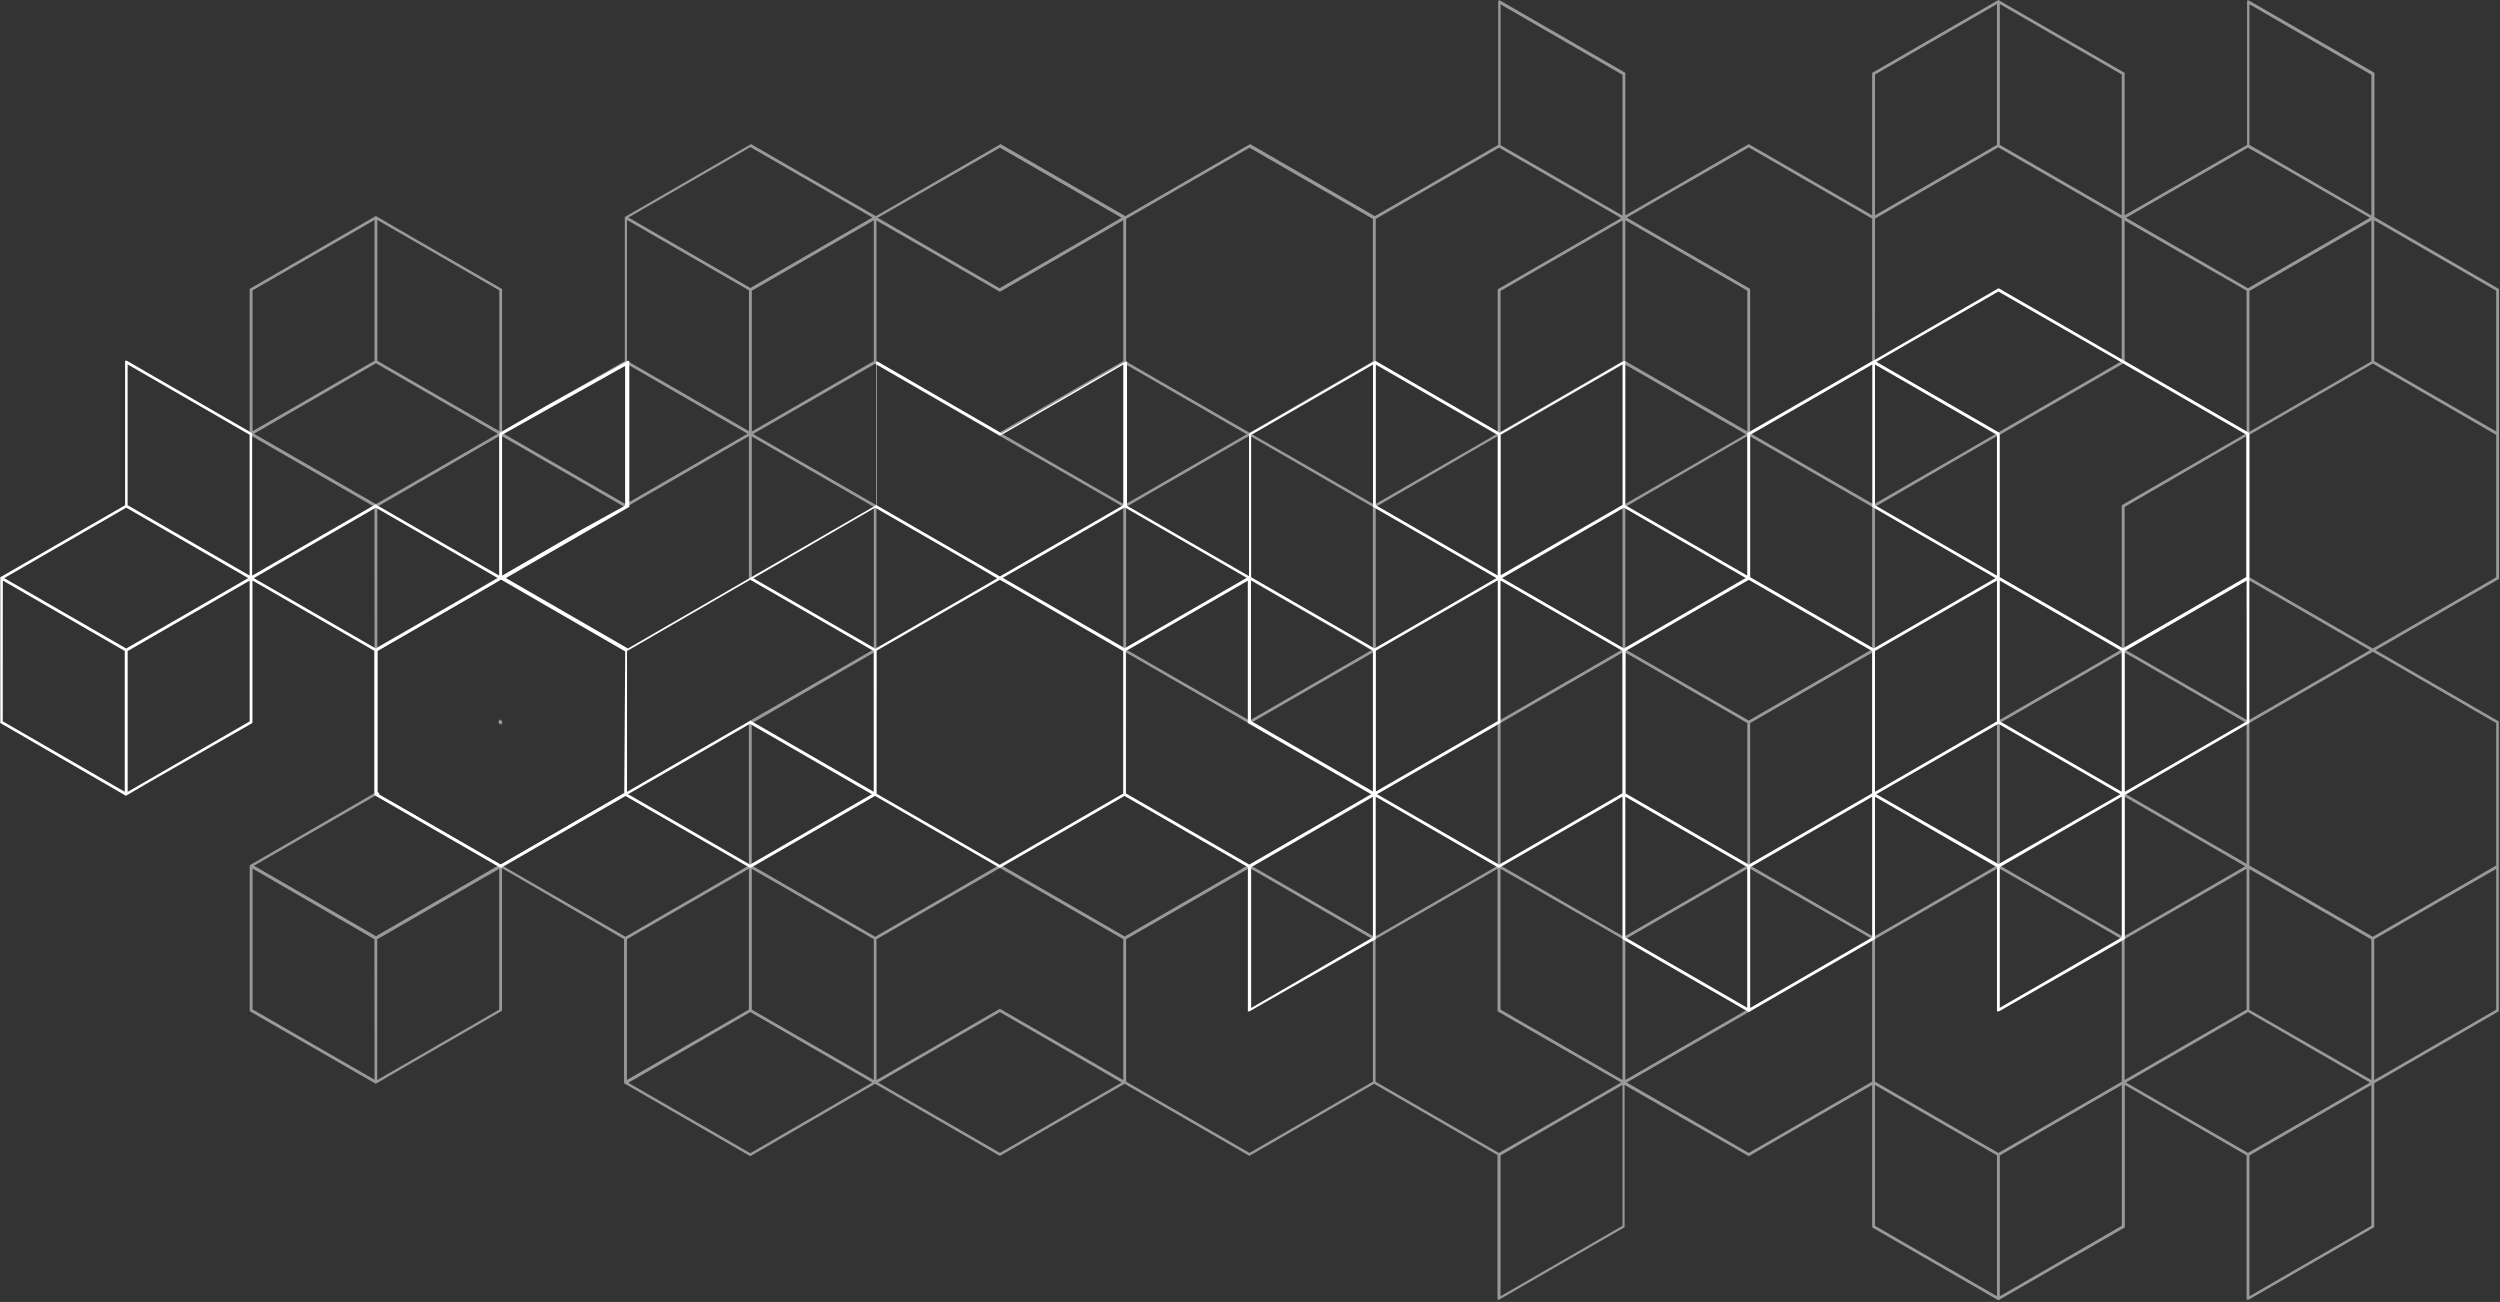<svg xmlns="http://www.w3.org/2000/svg" width="866" height="451" viewBox="0 0 866 451" fill="none"><rect x="0" y="0" width="866" height="451" fill="#333333" stroke="none"/><g clip-path="url(#clip0_2350_2)"><path opacity="0.5" d="M217.157 325.332L259.413 300.946V349.718L217.157 374.105V325.332ZM259.901 399.466L217.645 375.08L259.901 350.577L302.158 374.982L259.901 399.466ZM302.684 374.124L260.428 349.738V300.965L302.684 325.332V374.124ZM302.684 224.373L260.428 199.967V151.194L288.423 167.367L302.684 175.581V224.373ZM346.404 399.369L304.148 374.982L324.905 362.984L346.365 350.577L388.524 374.982L346.404 399.369ZM389.109 374.124L346.365 349.445L324.632 362.009L303.621 374.124V325.351L346.365 300.673L389.109 325.332V374.124ZM347.341 299.99L389.597 275.603L425.24 296.186L431.854 299.99L389.597 324.396L347.341 299.99ZM561.55 225.212L518.805 249.891V299.248L491.22 283.329L476.549 274.843V225.212V175.581L491.22 167.094L518.805 151.077V200.435L561.55 225.212ZM605.777 200.825L647.994 225.212L605.757 249.598L563.52 225.212L605.777 200.825ZM563.013 224.373V175.6L605.269 151.077V199.85L563.013 224.373ZM734.497 225.212L691.753 249.891V299.248L649.496 274.843V225.212V175.581L691.753 151.077V200.435L734.497 225.212ZM735.96 226.051L778.217 250.456V299.229L735.96 274.823V226.051ZM778.705 249.617L736.448 225.212L778.705 200.806L820.961 225.212L778.705 249.617ZM778.217 199.967L735.96 224.373V175.6L778.217 151.077V199.967ZM648.521 224.373L606.245 199.967V151.194L648.521 175.581V224.373ZM648.521 226.051V274.823L606.245 299.248V250.476L648.521 226.051ZM563.013 226.051L605.269 250.456V299.229L563.013 274.823V226.051ZM390.085 226.051L432.595 250.573L432.829 250.71L475.573 226.031V274.804L447.051 291.308L432.81 299.522L390.065 274.843L390.085 226.051ZM475.573 224.373L432.829 199.694L432.595 199.83L390.085 224.373V175.6L432.829 150.921L447.071 159.135L475.573 175.6V224.373ZM432.829 200.825L475.086 225.212L432.829 249.598L390.475 225.212L432.829 200.825ZM475.573 374.69L432.829 399.369L390.085 374.69V325.332L432.829 300.653L473.291 324.064L475.573 325.371V374.69ZM433.805 300.087L447.461 292.284L476.12 275.74L518.376 300.126L476.12 324.532L433.805 300.087ZM519.234 399.369L517.927 398.627L476.49 374.69V325.332L518.747 300.946V350.304L561.55 374.982L535.837 389.829L519.234 399.369ZM562.037 424.613L519.781 449.019V400.247L562.037 375.821V424.613ZM562.037 374.124L526.492 353.601L519.781 349.699V300.926L557.063 322.386L562.037 325.254V374.124ZM562.525 324.493L519.781 299.814V250.456L562.037 226.051V275.408L562.291 275.545L604.782 300.087L562.525 324.493ZM563.013 325.332L605.269 300.946V349.718L563.013 374.105V325.332ZM648.521 374.69L605.777 399.369L563.5 374.982L606.011 350.44L606.245 350.304V300.946L643.527 322.406L648.521 325.273V374.69ZM606.752 300.087L649.009 275.701L691.265 300.087L649.009 324.493L606.752 300.087ZM691.753 449.019L649.496 424.613V375.841L663.348 383.84L691.753 400.227V449.019ZM692.241 399.369L690.933 398.627L649.496 374.69V325.332L692.241 300.653L733.697 324.591L734.985 325.332V374.69L708.745 389.848L692.241 399.369ZM734.985 424.613L692.728 449.019V400.247L734.985 375.821V424.613ZM735.473 324.493L692.728 299.814V250.456L734.985 226.051V275.408L735.219 275.545L777.729 300.087L735.473 324.493ZM735.96 325.332L778.217 300.946V349.718L735.96 374.105V325.332ZM778.705 399.369L778.256 399.115L736.448 374.982L778.705 350.577L820.961 374.982L792.361 391.487L778.705 399.369ZM821.449 424.613L779.192 449.019V400.247L821.449 375.821V424.613ZM821.449 374.124L779.641 350.069L779.192 349.816V301.043L820.161 324.688L821.449 325.43V374.124ZM864.681 349.738L822.424 374.124V325.351L864.681 300.965V349.738ZM864.681 299.814L832.452 318.426L821.937 324.493L779.192 299.814V250.456L821.937 225.777L864.681 250.456V299.814ZM822.424 76.299L864.681 100.686V149.458L822.424 125.072V76.299ZM832.452 131.998L864.681 150.609V199.967L821.937 224.646L779.192 199.967V150.609L821.937 125.93L832.452 131.998ZM779.192 149.556V100.783L779.641 100.53L821.449 76.397V125.169L820.161 125.911L779.192 149.556ZM779.192 1.482L821.449 25.888V74.661L779.192 50.196V1.482ZM778.256 51.386L778.705 51.133L792.361 58.936L820.942 75.441L778.705 99.847L736.448 75.441L778.256 51.386ZM735.96 76.377L778.217 100.686V149.458L735.96 125.072V76.377ZM777.729 150.336L735.219 174.859L734.985 175.015V224.373L692.728 199.967V150.609L735.473 125.93L777.729 150.336ZM692.728 1.404L734.985 25.81V74.582L692.728 50.177V1.404ZM649.496 25.81L691.753 1.404V50.177L663.348 66.584L649.496 74.582V25.81ZM649.496 75.734L690.914 51.796L692.221 51.055L708.726 60.575L734.965 75.734V125.091L733.678 125.833L692.221 149.77L649.477 125.091L649.496 75.734ZM649.009 125.93L691.265 150.336L649.009 174.722L606.752 150.336L649.009 125.93ZM605.777 51.055L648.521 75.734V125.091L643.527 127.959L606.245 149.419V100.061L606.011 99.925L563.5 75.382L605.777 51.055ZM563.013 76.299L605.269 100.686V149.458L563.013 125.072V76.299ZM604.782 150.434L562.291 174.956L562.037 175.113V224.47L519.781 200.065V150.707L562.525 126.028L604.782 150.434ZM519.781 149.575V100.803L526.492 96.901L562.037 76.377V125.15L557.063 128.018L519.781 149.575ZM519.781 1.502L562.037 25.907V74.68L519.781 50.274V1.502ZM476.549 75.831L517.986 51.894L519.293 51.152L535.837 60.692L561.55 75.538L518.805 100.217V149.575L476.549 125.189V75.831ZM476.061 126.028L518.318 150.434L476.061 174.82L447.402 158.276L433.746 150.473L476.061 126.028ZM390.085 75.831L432.829 51.152L475.573 75.831V125.189L473.291 126.496L432.829 149.907L390.085 125.228V75.831ZM389.597 126.028L431.854 150.434L425.24 154.238L389.597 174.82L347.341 150.434L389.597 126.028ZM346.365 51.152L388.524 75.441L346.268 99.847L324.808 87.439L304.05 75.441L346.365 51.152ZM303.621 76.397L324.632 88.512L346.365 101.076L389.109 76.299V125.072L346.365 149.751L303.621 125.072V76.397ZM303.133 126.028L324.593 138.436L346.326 150.999L389.109 175.581V225.212V274.843L346.365 299.522L324.632 312.085L303.172 324.493L260.916 300.087L289.028 283.739L303.348 275.467L303.601 275.311V225.212V175.015L303.348 174.859L289.028 166.587L260.857 150.336L303.133 126.028ZM260.389 299.346V250.573L302.684 226.051V274.823L288.423 283.056L260.389 299.346ZM302.684 125.091L260.428 149.478V100.705L302.684 76.299V125.091ZM259.94 50.957L302.197 75.343L259.94 99.749L217.684 75.343L259.94 50.957ZM217.196 76.202L259.452 100.588V149.361L217.196 124.974V76.202ZM216.708 125.833L230.95 134.066L258.965 150.239L230.95 166.411L216.708 174.625L211.831 171.815L174.452 150.239L216.708 125.833ZM130.712 224.275V175.503L139.589 170.372L172.93 151.077V199.85L130.712 224.275ZM130.712 76.202L172.969 100.588V149.361L130.712 124.974V76.202ZM87.48 100.588L129.737 76.202V124.974L87.48 149.361V100.588ZM87.968 150.239L130.225 125.833L144.486 134.066L172.481 150.239L130.225 174.625L87.968 150.239ZM172.969 250.359V250.905L173.457 250.632L173.944 250.905V249.793L173.71 249.637L172.969 249.208V249.793L172.481 250.066L172.969 250.359ZM172.969 250.359V250.905L173.457 250.632L173.944 250.905V249.793L173.71 249.637L172.969 249.208V249.793L172.481 250.066L172.969 250.359ZM172.969 250.359V250.905L173.457 250.632L173.944 250.905V249.793L173.71 249.637L172.969 249.208V249.793L172.481 250.066L172.969 250.359ZM172.969 250.359V250.905L173.457 250.632L173.944 250.905V249.793L173.71 249.637L172.969 249.208V249.793L172.481 250.066L172.969 250.359ZM172.969 250.359V250.905L173.457 250.632L173.944 250.905V249.793L173.71 249.637L172.969 249.208V249.793L172.481 250.066L172.969 250.359ZM172.969 250.359V250.905L173.457 250.632L173.944 250.905V249.793L173.71 249.637L172.969 249.208V249.793L172.481 250.066L172.969 250.359ZM172.969 250.359V250.905L173.457 250.632L173.944 250.905V249.793L173.71 249.637L172.969 249.208V249.793L172.481 250.066L172.969 250.359ZM172.969 250.359V250.905L173.457 250.632L173.944 250.905V249.793L173.71 249.637L172.969 249.208V249.793L172.481 250.066L172.969 250.359ZM129.737 274.745L86.505 299.717V350.284L130.186 375.431L136.838 371.529L173.671 350.265L173.905 350.108V300.751L216.181 325.332V375.256L259.901 400.5L303.133 375.431L346.365 400.403L368.098 387.839L389.558 375.431L432.79 400.403L454.523 387.839L475.983 375.431L490.342 383.722L518.727 400.11V449.858C518.727 449.858 518.727 449.858 518.727 449.975C518.718 450.014 518.718 450.054 518.727 450.092C518.771 450.142 518.824 450.182 518.883 450.209H519.039C519.039 450.209 519.039 450.209 519.157 450.209C519.274 450.209 519.156 450.209 519.293 450.209L562.525 425.238L562.759 425.101V375.821L605.777 400.5L627.51 387.936L648.521 375.821V425.179L692.241 450.424L735.785 425.316L736.038 425.179V375.821L778.217 400.208V449.858C778.217 449.858 778.217 449.858 778.217 449.975C778.217 450.092 778.217 449.975 778.217 450.092C778.253 450.141 778.299 450.181 778.353 450.209H778.529H778.705H778.822C778.822 450.209 778.822 450.209 778.939 450.209L822.19 425.238L822.424 425.101V375.256L865.344 350.44L865.578 350.284V249.891L865.344 249.754L822.912 225.212L865.422 200.669L865.656 200.533V100.12L865.422 99.983L822.502 75.168V25.244L822.268 25.088L778.939 0.136H778.822H778.705H778.529C778.475 0.164 778.428 0.204 778.392 0.253C778.392 0.253 778.392 0.253 778.392 0.37C778.392 0.487 778.392 0.37 778.392 0.507V50.196L735.96 74.602V25.244L735.707 25.088L692.241 -0L648.521 25.244V74.602L627.51 62.467L605.777 49.923L563.013 74.602V25.244L562.779 25.088L519.547 0.136H519.41H519.293C519.293 0.136 519.196 0.136 519.137 0.136C519.077 0.164 519.024 0.204 518.981 0.253C518.972 0.292 518.972 0.332 518.981 0.37C518.981 0.37 518.981 0.37 518.981 0.507V50.196L490.595 66.603L476.237 74.875L454.777 62.467L433.044 49.923L389.812 74.875L368.352 62.467L346.619 49.923L303.387 74.875L260.155 49.923L216.435 75.168V125.091L189.532 140.445L173.925 149.478V100.12L173.691 99.983L136.858 78.718L130.205 74.817L86.485 100.061V150.609L87.461 151.175L129.23 175.288L129.717 175.561L129.737 274.745ZM129.737 374.026L87.48 349.64V300.868L129.698 325.332L129.737 374.026ZM87.968 299.892L130.225 275.506L172.481 299.892L144.486 316.065L130.225 324.298L87.968 299.892ZM172.93 349.738L130.673 374.124V325.351L172.93 300.946V349.738ZM230.911 316.26L216.669 324.493L174.413 300.087L216.669 275.701L258.926 300.087L230.911 316.26ZM216.669 175.795L216.903 175.659L217.157 175.503L231.242 167.387L259.413 151.077V200.435L259.647 200.572L302.158 225.212L259.647 249.735L259.413 249.891V299.248L231.242 282.978L216.669 274.57L216.337 274.765L215.694 275.135L173.925 299.248L173.437 299.522L172.949 299.248L139.569 279.974L133.6 276.54L133.034 276.208L132.332 275.779L131.181 275.135L130.693 274.843V225.485L170.92 202.269L172.871 201.099L173.457 200.747H173.613L173.847 200.611V151.077L216.669 175.795ZM172.93 249.247V249.832L172.442 250.105L172.93 250.398V250.944L173.418 250.671L173.905 250.944V249.832L173.671 249.676L172.93 249.247ZM172.93 250.398V250.944L173.418 250.671L173.905 250.944V249.832L173.671 249.676L172.93 249.247V249.832L172.442 250.105L172.93 250.398ZM172.93 250.398V250.944L173.418 250.671L173.905 250.944V249.832L173.671 249.676L172.93 249.247V249.832L172.442 250.105L172.93 250.398ZM172.93 250.398V250.944L173.418 250.671L173.905 250.944V249.832L173.671 249.676L172.93 249.247V249.832L172.442 250.105L172.93 250.398ZM172.93 250.398V250.944L173.418 250.671L173.905 250.944V249.832L173.671 249.676L172.93 249.247V249.832L172.442 250.105L172.93 250.398ZM172.93 250.398V250.944L173.418 250.671L173.905 250.944V249.832L173.671 249.676L172.93 249.247V249.832L172.442 250.105L172.93 250.398ZM172.93 250.398V250.944L173.418 250.671L173.905 250.944V249.832L173.671 249.676L172.93 249.247V249.832L172.442 250.105L172.93 250.398ZM172.93 250.398V250.944L173.418 250.671L173.905 250.944V249.832L173.671 249.676L172.93 249.247V249.832L172.442 250.105L172.93 250.398Z" fill="white"></path><path d="M130.185 175.851L144.446 184.084L172.441 200.257L144.446 216.43L130.185 224.643L87.928 200.257L125.327 178.661L130.185 175.851ZM173.924 150.607L216.538 126.754V175.143L201.939 183.206L173.924 199.399V150.607ZM346.384 150.899L389.108 126.22V174.993L360.606 191.439L346.364 199.672L303.62 174.993V126.22L346.111 150.743L346.384 150.899ZM86.484 249.888L44.228 274.294V225.521L86.484 201.116V249.888ZM389.616 175.754L431.872 200.16L389.616 224.546L347.359 200.16L361.015 192.356L389.616 175.754ZM562.056 126.123V174.895L519.799 199.282V150.509L562.056 126.123ZM303.639 225.404L346.364 200.823L386.826 224.234L389.108 225.56V274.918L346.364 299.597L303.62 274.918L303.639 225.404ZM518.824 249.791L476.567 274.196V225.424L518.824 201.018V249.791ZM475.592 225.404V274.177L440.027 253.634L433.335 249.732V200.96L470.617 222.419L475.592 225.404ZM519.546 250.571L519.78 250.434V201.077L557.062 222.536L562.036 225.424V274.782L519.234 299.539L476.977 275.133L519.546 250.571ZM734.984 225.502V274.274L693.176 250.122L692.727 249.869V201.096L733.696 224.741L734.984 225.502ZM691.752 201.096V249.869L649.495 274.274V225.502L691.752 201.096ZM649.495 175.013V126.24L691.752 150.626V199.399L649.495 175.013ZM778.255 249.888L735.998 274.294V225.521L778.216 201.096L778.255 249.888ZM648.559 126.22V175.578L648.793 175.715L691.264 200.257L649.008 224.643L606.244 199.965V150.607L648.559 126.22ZM562.563 224.643L520.307 200.257L562.524 175.851L604.781 200.257L562.563 224.643ZM518.843 199.399L476.587 175.013V126.24L518.843 150.626V199.399ZM475.611 126.22V175.578L475.865 175.715L518.356 200.257L476.099 224.643L433.394 199.965V150.607L475.611 126.22ZM345.428 200.355L303.171 224.741L260.915 200.355L303.132 175.851L338.775 196.433L345.428 200.355ZM302.683 274.294L259.939 249.615L238.187 262.159L217.195 274.294V225.521L259.9 200.823L302.683 225.502V274.294ZM238.304 263.154L259.764 250.727L302.02 275.133L259.764 299.539L217.507 275.133L238.304 263.154ZM389.986 274.86V225.502L432.243 201.096V250.454L474.987 275.133L449.255 289.979L432.731 299.539L431.424 298.778L389.986 274.86ZM433.394 300.377L475.572 275.933V324.705L433.394 349.17V300.377ZM563.09 274.86V225.502L605.776 200.823L647.213 224.741L648.52 225.502V274.86L622.28 289.999L605.776 299.539L604.469 298.778L563.09 274.86ZM606.244 300.377L648.52 275.933V324.705L606.244 349.17V300.377ZM649.944 275.133L692.24 250.727L734.496 275.133L705.915 291.54L692.259 299.344L691.81 299.07L649.944 275.133ZM692.727 300.377L734.984 275.933V324.705L692.727 349.092V300.377ZM692.24 100.976L735.218 125.713L778.138 150.529V199.887L745.909 218.498L735.394 224.565L692.649 199.887V149.963L692.396 149.826L649.944 125.362L658.021 120.699L692.24 100.976ZM86.465 150.607V199.379L53.085 180.124L44.208 174.993V126.22L86.465 150.607ZM85.977 200.257L57.962 216.43L43.721 224.643L1.464 200.257L43.721 175.851L85.977 200.257ZM0.976 201.096L43.214 225.502V274.274L0.957 249.869L0.976 201.096ZM563.012 275.933L576.883 283.951L605.268 300.338V349.111L563.012 324.705V275.933ZM43.623 275.66L50.276 271.758L87.206 250.571L87.441 250.434V201.077L129.697 225.463V275.406L130.185 275.699L172.441 300.085L173.417 300.651L174.412 300.085L216.668 275.699L258.925 300.085L259.9 300.651L281.633 288.106L303.093 275.699L346.325 300.651L368.058 288.106L389.518 275.699L403.857 283.97L432.262 300.377V350.067C432.262 350.067 432.262 350.067 432.262 350.184C432.262 350.301 432.262 350.184 432.262 350.321H432.399C432.457 350.335 432.517 350.335 432.575 350.321H432.692H432.828L476.314 325.466L476.548 325.33V275.933L519.234 300.651L540.986 288.106L562.036 275.933V325.33L605.776 350.574L649.242 325.466L649.495 325.33V275.933L691.752 300.377V350.067C691.752 350.067 691.752 350.067 691.752 350.184C691.752 350.301 691.752 350.184 691.752 350.321C691.797 350.33 691.843 350.33 691.888 350.321C691.946 350.339 692.007 350.339 692.064 350.321H692.181H692.474L735.784 325.466L736.037 325.33V275.406L778.938 250.571L779.172 250.434V150.021L778.938 149.885L735.784 124.933L692.318 99.844L692.064 99.981L649.144 124.796L605.268 150.041V199.399L563.012 175.013V125.362C563.02 125.324 563.02 125.284 563.012 125.245C563.012 125.245 563.012 125.245 563.012 125.108H562.875H562.7H562.466L519.546 149.943L476.626 125.108L476.372 124.972L432.653 150.217V199.574L405.067 183.655L390.396 175.188V125.538C390.396 125.538 390.396 125.538 390.396 125.421C390.406 125.376 390.406 125.329 390.396 125.284H390.259H390.103C390.02 125.266 389.933 125.266 389.85 125.284L346.93 150.119L304.01 125.284H303.776C303.663 125.293 303.555 125.334 303.464 125.401C303.464 125.401 303.464 125.499 303.464 125.538C303.464 125.577 303.464 125.538 303.464 125.655V175.013L260.72 199.672L260.232 199.945L238.967 212.236L217.507 224.643L175.231 200.238L203.402 183.987L217.507 175.851L217.741 175.715L217.995 175.559V125.362C217.995 125.362 217.995 125.362 217.995 125.245C218.003 125.2 218.003 125.154 217.995 125.108C217.911 125.042 217.809 125.001 217.702 124.991C217.619 124.971 217.532 124.971 217.449 124.991L217.214 125.128L189.531 140.443L173.924 149.475L173.202 149.904L172.948 150.041V199.399L144.66 183.128L130.087 174.72L129.112 175.286L87.343 199.399V150.041L87.109 149.904L86.367 149.475L43.877 124.933C43.793 124.915 43.707 124.915 43.623 124.933C43.515 124.938 43.413 124.98 43.331 125.05C43.321 125.095 43.321 125.141 43.331 125.186C43.331 125.186 43.331 125.186 43.331 125.303V175.013L0.099 199.965V250.454L43.623 275.66ZM216.571 225.658L216.239 274.723L215.595 275.094L173.924 299.246L173.436 299.519L172.948 299.246L139.569 279.971L133.599 276.537L133.033 276.206L131.18 275.133L131.472 274.957L130.75 274.255V225.482L170.978 202.267L172.929 201.096L173.514 200.745L216.571 225.658Z" fill="white"></path><path d="M133.583 276.54L139.552 279.974L172.932 299.249L173.42 299.522L173.908 299.249L215.696 275.136L216.34 274.765V275.136L175.117 299.151L173.127 299.99L133.583 276.54Z" fill="white"></path><path d="M130.178 273.735L130.549 225.45L173.371 200.674L173.508 200.752L172.923 201.103L170.894 202.273L130.666 225.489V274.203L130.178 273.735Z" fill="white"></path></g><defs><clipPath id="clip0_2350_2"><rect width="865.654" height="450.424" fill="white" transform="matrix(-1 0 0 -1 865.656 450.424)"></rect></clipPath></defs></svg>
